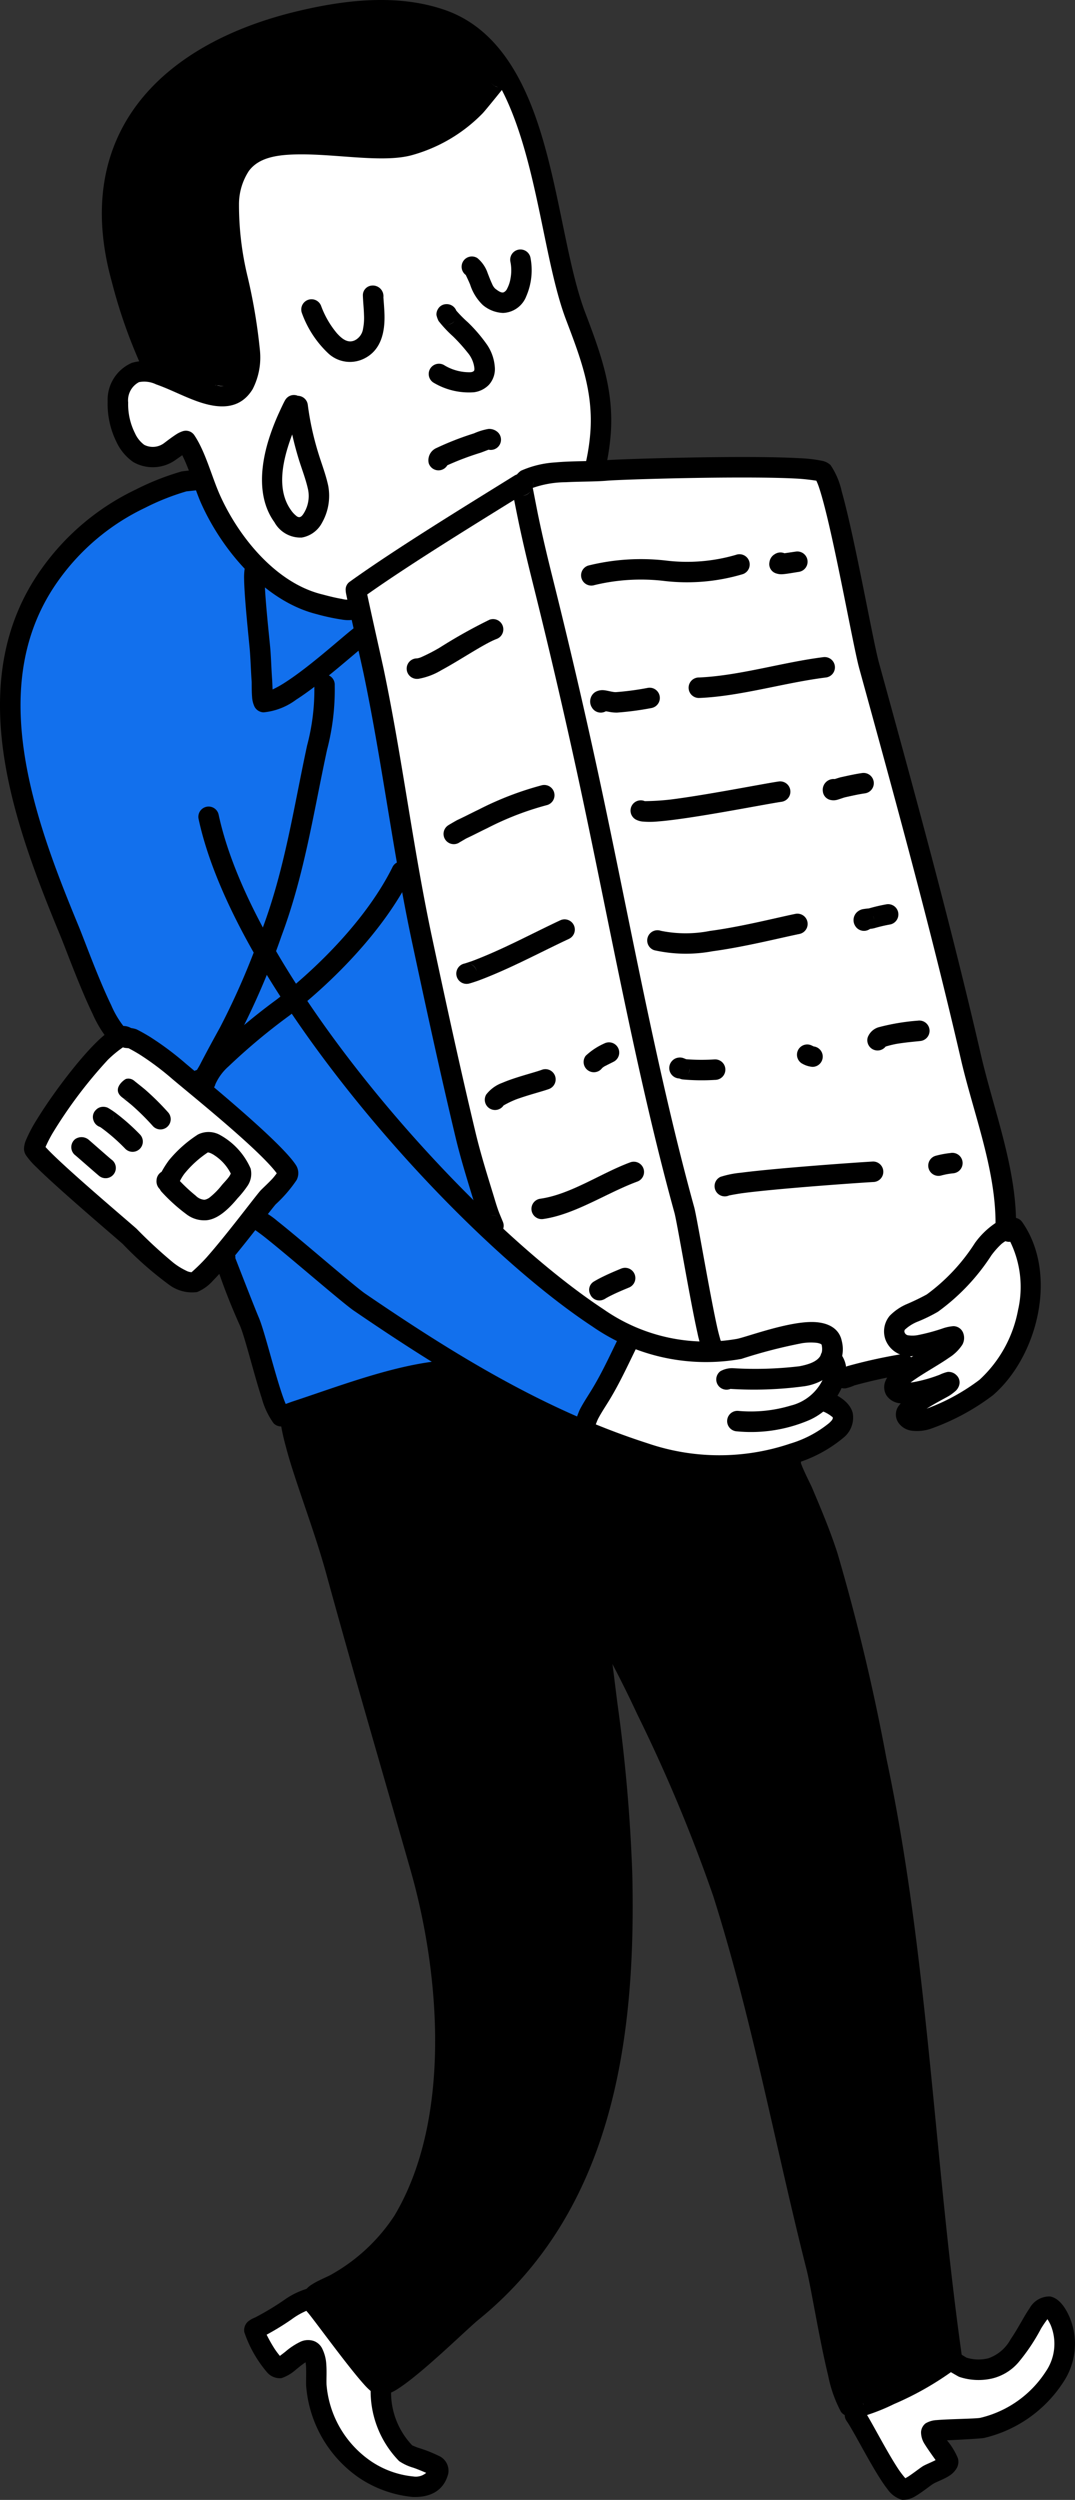 <?xml version="1.0" encoding="UTF-8"?>
<svg xmlns="http://www.w3.org/2000/svg" xmlns:xlink="http://www.w3.org/1999/xlink" width="99.96" height="232.378" viewBox="0 0 99.96 232.378">
  <rect x="0" y="0" width="99.96" height="232.378" fill="#333333" stroke="none"/>
  <defs>
    <clipPath id="clip-path">
      <rect id="Rectangle_1208" data-name="Rectangle 1208" width="99.96" height="232.378" fill="none"></rect>
    </clipPath>
  </defs>
  <g id="Group_2888" data-name="Group 2888" transform="translate(-215.395 -1312.111)">
    <g id="Group_2761" data-name="Group 2761" transform="translate(215.395 1312.111)">
      <g id="Group_2760" data-name="Group 2760" clip-path="url(#clip-path)">
        <path id="Path_6522" data-name="Path 6522" d="M20.4,162.115s-9.777,2.641-13.333,8.284-5.621,8.453-4.523,15.357,7.367,25.365,9.935,28.581l8.136,4.765,7.675,7.328-5.355,8.677,3.379,9.588s.184,5.4,2.383,4.985c0,0,12.418-5.419,15.928-4.617,0,0,7.982,5.137,11.341,5.679l4.334-8.536L46.789,230.935s-7.149-32.62-7.693-35.989-3.788-20.169-3.788-20.169-8.2-1.583-10.05-4.36-4.857-8.3-4.857-8.3" transform="translate(-1.637 -117.973)" fill="#1270ed" fill-rule="evenodd"></path>
        <path id="Path_6523" data-name="Path 6523" d="M42.877,37.727s5.943,3.716,7.569,1.412,1.651-3.764.933-6.69-3.468-11.687-1.42-14.04,5.014-2.473,7.475-2.188,8.345,1.543,11.591-.689a22.1,22.1,0,0,0,5.563-6.255s-3.7-4.323-5.895-4.928S54.038,2.974,47.539,7.72s-8.575,8.485-8.883,12.195,1.439,13.318,4.22,17.813" transform="translate(-28.105 -2.836)" fill-rule="evenodd"></path>
        <path id="Path_6524" data-name="Path 6524" d="M98.605,471.95s10.128-4.828,15.712-4.516L126,473.041s11.479,5.709,19.149,2.684c0,0,4.77,12.222,6.538,19.379s5.758,30.271,5.944,35.525,2.74,28.42,2.74,28.42-5.4,4.75-9.368,4.59c0,0-3.111-11.922-4.651-19.046s-5.643-23.886-6.962-27.677-11.322-24.579-11.322-24.579.042,8.809.463,12.3,1.4,23.6-.714,30.358-4.983,12.668-9.021,17.2a100.864,100.864,0,0,1-11.265,10.081l-6.681-8.567s4.482-1.76,6.816-4.84,6.368-12.442,5.62-20.488-4.749-24.426-6.238-29.36-7.776-25.033-8.438-27.076" transform="translate(-71.756 -340.146)" fill-rule="evenodd"></path>
        <path id="Path_6525" data-name="Path 6525" d="M93.064,783.356l-5.108,3.728,1.865,2.819,2.842-1.227s.966,3.787,1.182,4.767a11.848,11.848,0,0,0,4.237,5.749c2.3,1.392,5.669,2.8,6.853.478,0,0-3.325-.578-3.811-2.286s-1.887-5.86-1.887-5.86Z" transform="translate(-64.006 -570.056)" fill="#fff" fill-rule="evenodd"></path>
        <path id="Path_6526" data-name="Path 6526" d="M291.859,797.637s3.672,7.638,4.836,7.409a14.6,14.6,0,0,0,3.537-1.928L299.3,800s4.8.153,6.7-.988,5.153-3.295,5.424-5.514-.173-5.3-1.574-4.91-2.094,3.855-3.9,4.671-5.29-.006-5.29-.006Z" transform="translate(-212.389 -573.84)" fill="#fff" fill-rule="evenodd"></path>
        <path id="Path_6527" data-name="Path 6527" d="M52.5,33.527s-2.289,3.377-1.015,9.1,2.08,10.808,1.3,11.658-7.922-.693-8.725-1.143-3.666.784-3.116,3.187.349,6.659,5.741,3.852a60.027,60.027,0,0,0,3.781,6.689c1.543,2.105,5.123,9.216,12.831,8.1,0,0,10.478,53.815,12.35,57.3,0,0,4.392,7.829,13.021,10.459l-4.257,8s8.211,7.006,20.865,2.623c0,0,4.346-2.041,3.651-3.307l-2.27-1.664,1.084-2.04,6.2-1.255s-2.121,1.979-.475,2.553a5.3,5.3,0,0,0,3.076.117s-3.914,2.258-2.036,2.629a8.916,8.916,0,0,0,6.579-2.035c1.772-1.521,4.627-5.559,4.527-8.353a33.714,33.714,0,0,0-1.686-7.371s-4.739-19.848-5.449-23.262-4.684-17.413-5.546-20.619-6.455-26.56-6.455-26.56l-21.12-.163s.368-7.5-.784-10.313-3.231-8.987-3.436-11.21-2.986-13.148-4.617-14.96a12.882,12.882,0,0,1-5.69,5.14c-3.688,1.51-4.559,1.147-7.31,1.048s-9.6-.344-11.017,1.792" transform="translate(-29.747 -18.59)" fill="#fff" fill-rule="evenodd"></path>
        <path id="Path_6528" data-name="Path 6528" d="M19.017,353.442s-7.706,9.393-7.358,10.626,12.582,12.7,14.435,12.421,9.429-10.382,9.429-10.382-14.116-13.577-16.506-12.664" transform="translate(-8.476 -257.171)" fill="#fff" fill-rule="evenodd"></path>
        <path id="Path_6529" data-name="Path 6529" d="M81.561,43.679a21.625,21.625,0,0,0,.521-3.312c.315-4.136-.938-7.527-2.38-11.328-1.826-4.815-2.5-12.575-4.812-18.729C73.239,5.924,70.755,2.344,66.653.924c-4.417-1.529-9.362-.931-13.8.141-7.629,1.841-13.617,5.6-16.392,11.22-1.866,3.779-2.3,8.414-.768,13.923a47.955,47.955,0,0,0,3.13,8.659.953.953,0,0,0,1.669-.921,45.6,45.6,0,0,1-2.963-8.25c-1.386-4.971-1.043-9.157.641-12.567C40.716,7.965,46.286,4.61,53.3,2.918c4.1-.989,8.659-1.6,12.733-.193,3.572,1.236,5.639,4.437,7.077,8.257,2.317,6.156,2.987,13.918,4.814,18.734,1.339,3.529,2.554,6.667,2.261,10.507a19.7,19.7,0,0,1-.476,3.022.953.953,0,0,0,1.856.434" transform="translate(-25.293 0)" fill-rule="evenodd"></path>
        <path id="Path_6530" data-name="Path 6530" d="M43.688,58.9c.709,1.4,1.168,3.168,1.781,4.527,1.953,4.329,5.894,9.019,10.682,10.231a19.922,19.922,0,0,0,2.491.531,3.227,3.227,0,0,0,1.283-.069.953.953,0,0,0-.6-1.808,2.119,2.119,0,0,1-.793-.061c-.729-.119-1.54-.346-1.911-.44-4.253-1.076-7.677-5.321-9.412-9.167-.774-1.715-1.345-4.027-2.383-5.583a.944.944,0,0,0-1.089-.4,2.579,2.579,0,0,0-.661.326c-.391.254-.91.653-1.071.775a1.751,1.751,0,0,1-1.852.169,2.736,2.736,0,0,1-.868-1.091,5.965,5.965,0,0,1-.629-2.841A1.909,1.909,0,0,1,39.664,52.1a2.533,2.533,0,0,1,1.6.213c1.294.445,2.774,1.243,4.141,1.683,1.978.637,3.739.542,4.831-1.252a6.465,6.465,0,0,0,.664-3.67,51.784,51.784,0,0,0-1.146-6.807,28.3,28.3,0,0,1-.794-6.694,5.671,5.671,0,0,1,.908-3.086c.943-1.3,2.716-1.541,4.7-1.559,3.562-.032,7.785.8,10.451.079a14.624,14.624,0,0,0,6.585-3.88c.25-.252,1.833-2.222,2.108-2.566a.953.953,0,0,0,.333-1.3.9.9,0,0,0-.889-.477,1.04,1.04,0,0,0-.618.255c-.382.316-2,2.452-2.288,2.743a12.728,12.728,0,0,1-5.728,3.382c-2.544.686-6.573-.176-9.972-.145-2.661.024-4.954.6-6.221,2.344a7.545,7.545,0,0,0-1.27,4.107,30.239,30.239,0,0,0,.829,7.173A49.854,49.854,0,0,1,49,49.173a4.6,4.6,0,0,1-.389,2.578,1.5,1.5,0,0,1-1.672.66,8.826,8.826,0,0,1-2.027-.637,36.373,36.373,0,0,0-3.5-1.415,3.9,3.9,0,0,0-2.422-.046A3.738,3.738,0,0,0,36.749,53.9a7.948,7.948,0,0,0,.834,3.791,4.65,4.65,0,0,0,1.55,1.839,3.654,3.654,0,0,0,3.9-.177c.018-.011.341-.24.653-.461m28.736-34.63a.854.854,0,0,0,.636.416.949.949,0,0,1-.636-.416" transform="translate(-26.738 -16.579)" fill-rule="evenodd"></path>
        <path id="Path_6531" data-name="Path 6531" d="M158.027,87.5c.032.066.277.569.409.9a4.542,4.542,0,0,0,1.17,1.883,3.1,3.1,0,0,0,1.885.74,2.418,2.418,0,0,0,2.161-1.552,6.1,6.1,0,0,0,.38-3.631.953.953,0,0,0-1.854.441,3.987,3.987,0,0,1,.013,1.5,3.085,3.085,0,0,1-.313.972.7.7,0,0,1-.314.347c-.218.083-.457-.072-.8-.333a1.241,1.241,0,0,1-.294-.452c-.15-.309-.275-.655-.4-.968a3.118,3.118,0,0,0-.964-1.423.953.953,0,0,0-1.079,1.57" transform="translate(-114.715 -61.933)" fill-rule="evenodd"></path>
        <path id="Path_6532" data-name="Path 6532" d="M110.519,98.558a.989.989,0,0,0-1.107-1.088.9.9,0,0,0-.8.831c-.01.075.023.6.038.809.028.37.056.742.066,1.113a5.226,5.226,0,0,1-.09,1.263,1.427,1.427,0,0,1-.754,1.065c-.656.315-1.208-.129-1.681-.656a8.524,8.524,0,0,1-1.464-2.537.953.953,0,0,0-1.785.669,9.611,9.611,0,0,0,2.415,3.709,2.955,2.955,0,0,0,3.339.534c1.619-.777,1.968-2.487,1.924-4.1-.011-.4-.041-.8-.071-1.2Zm-1.8.316a.945.945,0,0,1-.077-.215.89.89,0,0,0,.077.215" transform="translate(-74.868 -70.922)" fill-rule="evenodd"></path>
        <path id="Path_6533" data-name="Path 6533" d="M92.8,134.928l-.04-.015a.935.935,0,0,0-1.112.367c-.118.164-.523,1.053-.551,1.114a21.385,21.385,0,0,0-.877,2.195c-.856,2.534-1.293,5.749.4,8.09a2.759,2.759,0,0,0,2.548,1.425,2.633,2.633,0,0,0,1.876-1.373,5.073,5.073,0,0,0,.584-3.408c-.222-1.07-.637-2.107-.952-3.153a26.712,26.712,0,0,1-.954-4.408.953.953,0,0,0-.918-.834m-.532,3.594q-.128.336-.243.677c-.673,1.992-1.192,4.525.136,6.364a2.384,2.384,0,0,0,.488.526.43.43,0,0,0,.285.122c.205-.025.336-.235.467-.455a3.047,3.047,0,0,0,.356-2.045c-.211-1.016-.612-2-.911-2.992-.22-.731-.414-1.462-.578-2.2" transform="translate(-65.102 -98.136)" fill-rule="evenodd"></path>
        <path id="Path_6534" data-name="Path 6534" d="M148.961,104.408a.954.954,0,0,0-.94-.581.9.9,0,0,0-.754.453.945.945,0,0,0-.142.556,2.312,2.312,0,0,0,.2.56,11.545,11.545,0,0,0,1.348,1.435,16.034,16.034,0,0,1,1.351,1.5,2.7,2.7,0,0,1,.625,1.416c.007.123.015.221-.042.283-.143.153-.4.129-.661.12a4.485,4.485,0,0,1-2.052-.621.953.953,0,0,0-1.072,1.576,6.415,6.415,0,0,0,3.775.913,2.353,2.353,0,0,0,1.4-.688,2.183,2.183,0,0,0,.552-1.683,4.227,4.227,0,0,0-.71-2.034,14.215,14.215,0,0,0-1.794-2.1,11.494,11.494,0,0,1-1.088-1.1m-.158.993a.949.949,0,0,1-.606.323.868.868,0,0,0,.606-.323" transform="translate(-106.541 -75.554)" fill-rule="evenodd"></path>
        <path id="Path_6535" data-name="Path 6535" d="M148.017,149.8a26.576,26.576,0,0,1,3.124-1.178c.083-.03.539-.206.715-.274a.953.953,0,0,0,.883-1.6,1.174,1.174,0,0,0-.9-.328,5.7,5.7,0,0,0-1.345.414,27.325,27.325,0,0,0-3.532,1.381,1.242,1.242,0,0,0-.672,1.384.953.953,0,0,0,1.731.2m.1-.71,0,.01v-.01Z" transform="translate(-106.427 -106.547)" fill-rule="evenodd"></path>
        <path id="Path_6536" data-name="Path 6536" d="M18.137,160.348c-.143.016-1.185.129-1.253.148a24.071,24.071,0,0,0-4.256,1.68,22.735,22.735,0,0,0-8.714,7.3C.139,174.717-.523,180.7.332,186.705c.832,5.84,3.107,11.7,5.238,16.845.56,1.354,1.842,4.891,3.05,7.382a10.677,10.677,0,0,0,1.624,2.613.953.953,0,1,0,1.348-1.348,8.8,8.8,0,0,1-1.257-2.1c-1.191-2.456-2.451-5.943-3-7.279-2.073-5.01-4.3-10.7-5.112-16.385-.786-5.518-.228-11.029,3.241-15.845a20.9,20.9,0,0,1,8.012-6.707,22.231,22.231,0,0,1,3.857-1.534c.155-.016.957-.1,1.113-.12a.933.933,0,0,0,.709-.463.953.953,0,0,0-1.014-1.419" transform="translate(0 -116.672)" fill-rule="evenodd"></path>
        <path id="Path_6537" data-name="Path 6537" d="M85.563,415.01c.054.038.493.348.872.647,2.283,1.805,7.251,6.131,8.3,6.846,8.4,5.74,17.014,11.022,26.742,14.145a22.41,22.41,0,0,0,14.439.022,12.586,12.586,0,0,0,4.361-2.366,2.4,2.4,0,0,0,.849-2.288c-.163-.649-.747-1.391-2.161-1.956a.953.953,0,1,0-.708,1.77,3.28,3.28,0,0,1,.847.457c.088.072.177.11.173.187-.009.169-.166.307-.333.47a10.43,10.43,0,0,1-3.624,1.917,20.579,20.579,0,0,1-13.259-.026c-9.551-3.067-18-8.269-26.249-13.9-1.034-.707-5.936-4.985-8.191-6.768a7,7,0,0,0-1.414-.945.953.953,0,0,0-.64,1.793" transform="translate(-61.836 -300.672)" fill-rule="evenodd"></path>
        <path id="Path_6538" data-name="Path 6538" d="M249.176,467.822a13.76,13.76,0,0,0,6.774-1.046,5.954,5.954,0,0,0,3.3-3.8,2.525,2.525,0,0,0-.773-2.758.953.953,0,1,0-1.108,1.551.322.322,0,0,1,.1.264,1.319,1.319,0,0,1-.051.433,4.491,4.491,0,0,1-3.207,2.967,12.86,12.86,0,0,1-4.876.491.953.953,0,1,0-.154,1.9" transform="translate(-180.691 -334.775)" fill-rule="evenodd"></path>
        <path id="Path_6539" data-name="Path 6539" d="M117.216,329.477a35.015,35.015,0,0,0,6.778-.234,4.875,4.875,0,0,0,3.122-1.679,3.124,3.124,0,0,0,.447-2.556c-.235-1.13-1.242-1.738-2.752-1.75-2.312-.02-6.02,1.365-6.972,1.565a16.619,16.619,0,0,1-12.416-2.741c-12.539-8.253-32.532-30.728-35.8-45.983a.953.953,0,1,0-1.864.4c3.35,15.633,23.767,38.718,36.617,47.176a18.532,18.532,0,0,0,13.855,3.014,46.733,46.733,0,0,1,5.659-1.463,5.219,5.219,0,0,1,1.327-.034,1.472,1.472,0,0,1,.334.081c.067.027.132.053.147.124.27,1.3-.814,1.73-2.068,1.975a34.692,34.692,0,0,1-6.188.18,2.234,2.234,0,0,0-1.156.276.953.953,0,0,0,.932,1.648" transform="translate(-49.293 -200.372)" fill-rule="evenodd"></path>
        <path id="Path_6540" data-name="Path 6540" d="M196.385,461.46a1.012,1.012,0,0,0,.567,1.557.9.9,0,0,0,1.014-.42c.06-.092.293-.8.427-1.058.311-.594.683-1.141,1.031-1.712,1.076-1.764,1.889-3.606,2.808-5.444a.953.953,0,1,0-1.7-.853c-.895,1.79-1.683,3.586-2.73,5.3-.37.606-.762,1.189-1.092,1.819-.08.153-.232.56-.32.806m1.724.6v0Zm0-.048v0Z" transform="translate(-142.777 -329.656)" fill-rule="evenodd"></path>
        <path id="Path_6541" data-name="Path 6541" d="M86.019,203.033c-.015-.383-.032-.783-.037-.858-.068-.923-.094-1.848-.16-2.771-.057-.8-.635-5.823-.53-7.144l0-.036a.953.953,0,0,0-1.681-.871,1.306,1.306,0,0,0-.194.514,5.536,5.536,0,0,0-.044.909c.027,1.87.491,6.035.543,6.764.066.924.093,1.85.16,2.775.01.132-.008.879.039,1.417a2.432,2.432,0,0,0,.225.9.989.989,0,0,0,.843.529,6.033,6.033,0,0,0,3.026-1.176c2.346-1.5,5.313-4.2,6.534-5.151a.953.953,0,1,0-1.17-1.5c-1.2.93-4.095,3.58-6.392,5.05a9.455,9.455,0,0,1-1.168.654" transform="translate(-60.674 -138.944)" fill-rule="evenodd"></path>
        <path id="Path_6542" data-name="Path 6542" d="M65.43,267.027c-.062.019-.112.035-.116.038a.953.953,0,0,0,.244,1.753.805.805,0,0,0,.233.028.948.948,0,0,0,.345-.065.926.926,0,0,0,.146-.048,3.877,3.877,0,0,0,1.332-1.645c.544-1.04,1.1-2.071,1.673-3.1a70.354,70.354,0,0,0,4.074-9.468c2.118-5.676,2.956-11.389,4.222-17.263a22.062,22.062,0,0,0,.716-5.977l0-.038a.953.953,0,0,0-1.591-.754.97.97,0,0,0-.292.482,2.634,2.634,0,0,0,0,.521s-.01-.068-.011-.091a20.148,20.148,0,0,1-.677,5.455c-1.247,5.783-2.059,11.41-4.145,17a68.46,68.46,0,0,1-3.957,9.213c-.575,1.04-1.143,2.084-1.693,3.137-.092.176-.2.4-.332.612-.051.08-.089.173-.161.211m1.19,1.333a.951.951,0,0,1-.253.29.854.854,0,0,0,.253-.29m-.02-.968a.831.831,0,0,0-.81-.452.952.952,0,0,1,.81.452m-1.168-.365.272-.083a2.674,2.674,0,0,0-.272.083" transform="translate(-47.174 -167.55)" fill-rule="evenodd"></path>
        <path id="Path_6543" data-name="Path 6543" d="M68.491,314.945a4.811,4.811,0,0,1,1.242-1.69,56.405,56.405,0,0,1,5.649-4.718c4.252-3.307,8.833-8.033,11.267-12.9a.953.953,0,1,0-1.7-.852c-2.314,4.628-6.69,9.1-10.733,12.248a58.687,58.687,0,0,0-5.85,4.9,6.676,6.676,0,0,0-1.718,2.54.953.953,0,0,0,1.846.474" transform="translate(-48.476 -214.133)" fill-rule="evenodd"></path>
        <path id="Path_6544" data-name="Path 6544" d="M18.158,350.456l-.062-.03a1.382,1.382,0,0,0-.969-.124,3.506,3.506,0,0,0-1.373.735c-1.827,1.452-4.756,5.3-6.341,7.886A13.51,13.51,0,0,0,8.366,360.9a2.261,2.261,0,0,0-.172.773,1.147,1.147,0,0,0,.163.574,6.778,6.778,0,0,0,.958,1.109c2.088,2.078,7.376,6.555,8.067,7.176a32.8,32.8,0,0,0,4.311,3.791,3.573,3.573,0,0,0,2.6.673,4.031,4.031,0,0,0,1.477-1.066c1.819-1.84,5.054-6.179,5.822-7.084a12.6,12.6,0,0,0,1.951-2.263,1.381,1.381,0,0,0-.027-1.33c-1.294-2.1-8.205-7.739-10.294-9.505a28.064,28.064,0,0,0-3.284-2.455c-.416-.257-.844-.5-1.281-.719a2.256,2.256,0,0,0-.5-.116m-.769,1.794A10.733,10.733,0,0,0,16,353.4a42.682,42.682,0,0,0-5.185,6.893,13.226,13.226,0,0,0-.62,1.219c1.477,1.66,7.716,6.924,8.466,7.6a44.038,44.038,0,0,0,3.411,3.149,6.247,6.247,0,0,0,1.194.744,1.162,1.162,0,0,0,.51.147,17.447,17.447,0,0,0,1.345-1.319c1.828-2.054,4.358-5.441,5.023-6.225.149-.175.671-.639,1.137-1.135a6.137,6.137,0,0,0,.416-.519c-1.634-2.2-7.79-7.14-9.7-8.754a26.1,26.1,0,0,0-3.055-2.289c-.334-.206-.677-.4-1.027-.582-.093-.007-.272-.02-.339-.032a1.129,1.129,0,0,1-.181-.048" transform="translate(-5.963 -254.893)" fill-rule="evenodd"></path>
        <path id="Path_6545" data-name="Path 6545" d="M53.927,390.139a.951.951,0,0,0-.471.786,1.007,1.007,0,0,0,.308.831.95.95,0,0,0,.193.277,16.2,16.2,0,0,0,2.379,2.126,2.723,2.723,0,0,0,1.786.481c.811-.087,1.727-.655,2.871-2.042a9.31,9.31,0,0,0,.949-1.19,2.011,2.011,0,0,0,.261-1.577,6.553,6.553,0,0,0-2.808-3.094,2.2,2.2,0,0,0-2.091-.064,11.623,11.623,0,0,0-2.7,2.4,9.234,9.234,0,0,0-.676,1.063m4.3-1.8a9.7,9.7,0,0,0-2.187,1.989,4.4,4.4,0,0,0-.411.675,15.928,15.928,0,0,0,1.48,1.368,1.222,1.222,0,0,0,.812.37,1.143,1.143,0,0,0,.543-.271,6.913,6.913,0,0,0,1.061-1.088c.177-.214.468-.5.688-.807a2.158,2.158,0,0,0,.146-.268,4.375,4.375,0,0,0-1.483-1.673,2.118,2.118,0,0,0-.478-.258,1.1,1.1,0,0,0-.172-.037" transform="translate(-38.9 -281.214)" fill-rule="evenodd"></path>
        <path id="Path_6546" data-name="Path 6546" d="M79.908,440.277c-.131-.307-.268-.692-.411-1.124-.747-2.267-1.591-5.74-2.086-6.9-.4-.935-1.984-5.014-2.185-5.531a.953.953,0,0,0-1.5-.864,1.088,1.088,0,0,0-.4,1.106A58.225,58.225,0,0,0,75.658,433c.484,1.136,1.3,4.534,2.029,6.75a7.2,7.2,0,0,0,1.1,2.327.98.98,0,0,0,.823.282,13.8,13.8,0,0,0,1.553-.506c4.35-1.425,10.142-3.765,14.781-3.765a.953.953,0,0,0,0-1.906c-4.821,0-10.853,2.378-15.374,3.859-.036.012-.359.128-.657.236m-5.022-12.91-.014.012h0Zm.038-.033-.013.012,0,0Zm.034-.033-.007.007,0,0Z" transform="translate(-53.343 -309.772)" fill-rule="evenodd"></path>
        <path id="Path_6547" data-name="Path 6547" d="M130.869,232.019a.949.949,0,0,0,.5.563.915.915,0,0,0,.7.043.93.93,0,0,0,.48-.35.9.9,0,0,0,.116-.9c-.039-.106-.28-.67-.356-.868-.215-.559-.377-1.136-.552-1.708-.584-1.9-1.173-3.791-1.636-5.727-1.434-6-2.738-12.017-4.027-18.052-1.77-8.283-2.782-16.737-4.519-25.036-.111-.53-1.173-5.242-1.528-6.937,4.3-3.038,10.651-6.915,14.68-9.421a.953.953,0,1,0-1.007-1.618c-4.216,2.622-10.955,6.736-15.28,9.843a.887.887,0,0,0-.4.722,2.132,2.132,0,0,0,.049.436c.223,1.143,1.494,6.782,1.616,7.366,1.737,8.3,2.75,16.758,4.521,25.043,1.293,6.05,2.6,12.079,4.037,18.1.472,1.975,1.072,3.9,1.668,5.844.188.613.365,1.231.595,1.831.069.179.308.751.341.831m.156-.891v0Zm.025-.031,0,.005.016-.019Zm.378-.267a.914.914,0,0,0-.359.245.952.952,0,0,1,.359-.245m.109-.035a.949.949,0,0,1,.639.059.907.907,0,0,0-.639-.059m-.058.017-.013,0,.019-.007Z" transform="translate(-85.9 -117.789)" fill-rule="evenodd"></path>
        <path id="Path_6548" data-name="Path 6548" d="M175.4,157.7a.946.946,0,0,0-.3.435.858.858,0,0,0,.115.864.917.917,0,0,0,.639.4.9.9,0,0,0,.868-.319c.011-.013.061-.085.105-.149a9.411,9.411,0,0,1,3.15-.561c1.374-.073,2.769-.047,3.849-.143,1.25-.112,12.78-.474,17.771-.186.673.039,1.387.14,1.689.187.057.122.136.3.193.462.242.682.512,1.684.8,2.864,1.147,4.751,2.5,12.3,2.986,14.084,3.324,12.089,6.647,24.167,9.465,36.379,1.135,4.919,3.22,10.129,3.22,15.244a.953.953,0,1,0,1.906,0c0-5.256-2.1-10.617-3.268-15.672-2.824-12.237-6.153-24.342-9.484-36.456-.56-2.036-2.237-11.588-3.456-15.9a7.068,7.068,0,0,0-1.046-2.464,1.659,1.659,0,0,0-.772-.388,13.292,13.292,0,0,0-2.119-.244c-5.069-.292-16.781.077-18.05.19-1.285.115-3.019.053-4.628.2a9.221,9.221,0,0,0-3.22.778,2.011,2.011,0,0,0-.412.4m1.546.569a.948.948,0,0,1-.019.414.819.819,0,0,0,.019-.414" transform="translate(-127.378 -113.545)" fill-rule="evenodd"></path>
        <path id="Path_6549" data-name="Path 6549" d="M194.173,242.625c-.033-.111-.176-.605-.283-1.075-.7-3.095-1.913-10.364-2.166-11.281-3.538-12.814-6.1-27.252-8.931-40.349-1.314-6.078-2.719-12.1-4.227-18.131-.489-1.956-.957-3.916-1.364-5.891-.107-.519-.495-2.53-.543-2.78a.947.947,0,0,0-.239-.584.9.9,0,0,0-.711-.322,1.024,1.024,0,0,0-.945,1.134c.048.358.451,2.356.57,2.935.412,2,.886,3.987,1.382,5.969,1.5,6.013,2.9,12.013,4.213,18.072,2.837,13.131,5.409,27.606,8.956,40.453.251.91,1.451,8.123,2.144,11.193a10.106,10.106,0,0,0,.4,1.435,1.271,1.271,0,0,0,.259.4.953.953,0,0,0,1.483-1.177m-18.4-78.509h0Zm-.737-.279a.88.88,0,0,0,.608.279.948.948,0,0,1-.608-.279m1.437-.1a.861.861,0,0,1-.678.375.952.952,0,0,0,.678-.375" transform="translate(-127.171 -118.043)" fill-rule="evenodd"></path>
        <path id="Path_6550" data-name="Path 6550" d="M313.334,415.9a1.9,1.9,0,0,0-1.029.241,7.485,7.485,0,0,0-1.945,1.872,17.746,17.746,0,0,1-4.484,4.791,21.3,21.3,0,0,1-1.957.94,5,5,0,0,0-1.486,1.041,2.264,2.264,0,0,0-.387,2.245,2.4,2.4,0,0,0,2.54,1.5h.03a15.334,15.334,0,0,0-1.678,1.163,2.856,2.856,0,0,0-.936,1.238,1.489,1.489,0,0,0,.107,1.226,1.692,1.692,0,0,0,1.35.767c-.04.046-.076.091-.109.136a1.35,1.35,0,0,0-.086,1.7,1.791,1.791,0,0,0,1.143.7,4.012,4.012,0,0,0,1.78-.15,21.239,21.239,0,0,0,5.84-3.136c4.18-3.607,6.088-11.294,2.722-16.1a.954.954,0,0,0-1.327-.234.917.917,0,0,0-.089.07m-.143,1.941a3.058,3.058,0,0,0-.374.266,7.564,7.564,0,0,0-.931,1.051,19.557,19.557,0,0,1-4.975,5.248,14.83,14.83,0,0,1-1.82.893,3.821,3.821,0,0,0-1.252.774.289.289,0,0,0-.008.288.413.413,0,0,0,.366.237,2.7,2.7,0,0,0,.808-.017,17.611,17.611,0,0,0,2.427-.654,4.06,4.06,0,0,1,.919-.186.979.979,0,0,1,.933.691,1.287,1.287,0,0,1-.1,1.036,4.007,4.007,0,0,1-1.214,1.192c-.9.635-2.245,1.371-3.236,2.059-.128.089-.249.176-.361.262.09-.008.178-.019.257-.032a13.489,13.489,0,0,0,2.443-.69l-.026.013a3.536,3.536,0,0,1,.763-.275,1.018,1.018,0,0,1,.825.3.918.918,0,0,1,.235,1,1.178,1.178,0,0,1-.3.457,5.032,5.032,0,0,1-.548.421c-.241.163-1.278.671-2.158,1.238a19.033,19.033,0,0,0,4.919-2.688,11.715,11.715,0,0,0,3.579-6.467,9.589,9.589,0,0,0-.722-6.363.953.953,0,0,1-.449-.052" transform="translate(-219.7 -302.479)" fill-rule="evenodd"></path>
        <path id="Path_6551" data-name="Path 6551" d="M285.611,463.475a.953.953,0,0,0-.784,1.568l.011.013a1.028,1.028,0,0,0,.906.355,4.2,4.2,0,0,0,.819-.274,46.565,46.565,0,0,1,4.779-1.043.953.953,0,1,0-.462-1.849,47.777,47.777,0,0,0-4.983,1.105c-.03.011-.179.077-.286.124" transform="translate(-207.107 -336.36)" fill-rule="evenodd"></path>
        <path id="Path_6552" data-name="Path 6552" d="M199.684,192.072a18.387,18.387,0,0,1,6.537-.378,18.131,18.131,0,0,0,7.277-.646.953.953,0,0,0-.669-1.785,16.231,16.231,0,0,1-6.511.527,20.291,20.291,0,0,0-7.223.469.953.953,0,0,0,.59,1.813" transform="translate(-144.404 -137.685)" fill-rule="evenodd"></path>
        <path id="Path_6553" data-name="Path 6553" d="M264.132,188.431a.952.952,0,0,0-.89.079,1.007,1.007,0,0,0-.507.769.9.9,0,0,0,.629,1.027,1.485,1.485,0,0,0,.591.073c.388-.022,1.16-.167,1.51-.217a.953.953,0,1,0-.27-1.887l-1.064.156m.214,1.631-.012.01.006,0Z" transform="translate(-191.189 -137.003)" fill-rule="evenodd"></path>
        <path id="Path_6554" data-name="Path 6554" d="M236.385,228.113c3.8-.166,7.865-1.422,11.695-1.9a.953.953,0,1,0-.236-1.891c-3.78.473-7.787,1.724-11.542,1.888a.953.953,0,1,0,.083,1.9" transform="translate(-171.296 -163.235)" fill-rule="evenodd"></path>
        <path id="Path_6555" data-name="Path 6555" d="M202.989,236.953l.283.051a3.516,3.516,0,0,0,.761.074,27.738,27.738,0,0,0,3.2-.424.953.953,0,0,0-.324-1.878,25.917,25.917,0,0,1-2.981.4c-.286.016-.845-.163-1.153-.181a1.347,1.347,0,0,0-.675.12.993.993,0,0,0-.518.6,1.038,1.038,0,0,0,.108.889.953.953,0,0,0,1.3.35" transform="translate(-146.652 -170.839)" fill-rule="evenodd"></path>
        <path id="Path_6556" data-name="Path 6556" d="M216.655,268.6a.953.953,0,0,0-.836,1.71,1.734,1.734,0,0,0,.615.186,7.793,7.793,0,0,0,1.469-.01c3.154-.246,9.9-1.6,11.473-1.827a.953.953,0,1,0-.27-1.887c-1.364.195-6.666,1.253-10.069,1.679a23.2,23.2,0,0,1-2.384.149" transform="translate(-156.698 -194.129)" fill-rule="evenodd"></path>
        <path id="Path_6557" data-name="Path 6557" d="M282.07,264.439a1.007,1.007,0,0,0-1.109,1.154.906.906,0,0,0,.742.794,1.238,1.238,0,0,0,.548-.011c.212-.048.615-.208.809-.251.6-.132,1.208-.273,1.821-.36a.953.953,0,0,0-.27-1.887c-.659.094-1.309.243-1.959.385-.116.025-.386.111-.583.176m.635,1.506-.02.026.009-.011Zm.1-.161a.926.926,0,0,1-.088.151.83.83,0,0,0,.088-.151" transform="translate(-204.447 -192.02)" fill-rule="evenodd"></path>
        <path id="Path_6558" data-name="Path 6558" d="M221.74,315.3a13.507,13.507,0,0,0,5.4.09c2.97-.4,6.247-1.232,8.092-1.609a.953.953,0,0,0-.383-1.867c-1.815.372-5.039,1.2-7.962,1.588a11.579,11.579,0,0,1-4.557-.013.953.953,0,1,0-.59,1.812" transform="translate(-160.883 -226.967)" fill-rule="evenodd"></path>
        <path id="Path_6559" data-name="Path 6559" d="M292.887,309.061a5.494,5.494,0,0,0-.6.077,1.138,1.138,0,0,0-.519.287,1.016,1.016,0,0,0-.134,1.281.953.953,0,0,0,1.315.293c.018-.012.036-.024.053-.037a2.992,2.992,0,0,0,.381-.059,13.916,13.916,0,0,1,1.462-.346.953.953,0,0,0-.321-1.879,15.678,15.678,0,0,0-1.635.383m.382.673a.938.938,0,0,1,.114.366.815.815,0,0,0-.114-.366" transform="translate(-212.1 -224.618)" fill-rule="evenodd"></path>
        <path id="Path_6560" data-name="Path 6560" d="M229.488,362.957a1.612,1.612,0,0,0,.277.087,19.526,19.526,0,0,0,3.044.045.953.953,0,1,0-.037-1.905,18.723,18.723,0,0,1-2.654-.016,2.972,2.972,0,0,0-.337-.131,1.026,1.026,0,0,0-.444-.008.958.958,0,0,0-.54.313.97.97,0,0,0,.691,1.616m.97-.952a.948.948,0,0,1-.151.513.825.825,0,0,0,.151-.513" transform="translate(-166.319 -262.708)" fill-rule="evenodd"></path>
        <path id="Path_6561" data-name="Path 6561" d="M273.714,356.741l-.194-.092a.953.953,0,0,0-.807,1.727,2.244,2.244,0,0,0,.9.267.953.953,0,0,0,.1-1.9" transform="translate(-198.056 -259.472)" fill-rule="evenodd"></path>
        <path id="Path_6562" data-name="Path 6562" d="M297.885,350.812a9.607,9.607,0,0,1,1.012-.249c.934-.157,1.983-.234,2.255-.272a.953.953,0,0,0-.264-1.888,20.207,20.207,0,0,0-3.677.62,1.558,1.558,0,0,0-.99.937.953.953,0,0,0,1.665.853" transform="translate(-215.536 -253.529)" fill-rule="evenodd"></path>
        <path id="Path_6563" data-name="Path 6563" d="M245.351,399.668c.029-.006.713-.146,1.359-.23,3.322-.43,10.566-.941,12.154-1.029a.953.953,0,0,0-.106-1.9c-1.606.089-8.933.607-12.293,1.042a8.876,8.876,0,0,0-1.9.384.953.953,0,0,0,.784,1.737" transform="translate(-177.574 -288.54)" fill-rule="evenodd"></path>
        <path id="Path_6564" data-name="Path 6564" d="M318.175,395.683a6.78,6.78,0,0,1,1.1-.2A.953.953,0,1,0,319,393.6a8.684,8.684,0,0,0-1.406.268.953.953,0,0,0,.581,1.815" transform="translate(-230.634 -286.419)" fill-rule="evenodd"></path>
        <path id="Path_6565" data-name="Path 6565" d="M140.087,216.906a6.22,6.22,0,0,0,2.174-.812c1.709-.915,4.007-2.48,5.136-2.9a.953.953,0,0,0-.664-1.787,48.165,48.165,0,0,0-4.617,2.584,15.946,15.946,0,0,1-1.635.851A1.7,1.7,0,0,1,140,215a.953.953,0,1,0,.09,1.9" transform="translate(-101.216 -153.8)" fill-rule="evenodd"></path>
        <path id="Path_6566" data-name="Path 6566" d="M152.882,273.335h0l.65-.379c.667-.31,1.318-.653,1.981-.97A27.468,27.468,0,0,1,161,269.863a.953.953,0,1,0-.429-1.857,29.407,29.407,0,0,0-5.877,2.262c-.664.317-1.315.661-1.983.97-.069.032-.684.389-.8.462-.043.026-.068.043-.072.046a.953.953,0,0,0,.356,1.718.949.949,0,0,0,.694-.128" transform="translate(-110.186 -195.013)" fill-rule="evenodd"></path>
        <path id="Path_6567" data-name="Path 6567" d="M156.652,317.94c-.024,0-.048.009-.072.015a.955.955,0,0,0,.444,1.858c.153-.031.9-.283.932-.3,2.881-1.08,5.6-2.562,8.378-3.864a.953.953,0,0,0-.808-1.726c-2.736,1.281-5.406,2.743-8.239,3.805l-.634.208m.514.057a.951.951,0,0,1,.568.654.887.887,0,0,0-.568-.654" transform="translate(-113.418 -228.382)" fill-rule="evenodd"></path>
        <path id="Path_6568" data-name="Path 6568" d="M167.319,368.343a9.221,9.221,0,0,1,1.136-.55c1.149-.424,2.563-.776,3.1-.982a.953.953,0,0,0-.681-1.78c-.634.243-2.467.687-3.676,1.211a3.318,3.318,0,0,0-1.5,1.091.953.953,0,0,0,1.615,1.011" transform="translate(-120.487 -265.59)" fill-rule="evenodd"></path>
        <path id="Path_6569" data-name="Path 6569" d="M201.014,358.218a1.2,1.2,0,0,1,.366-.239c.271-.148.558-.277.757-.387a.953.953,0,0,0-.918-1.67,6.142,6.142,0,0,0-1.718,1.137.953.953,0,1,0,1.513,1.16" transform="translate(-145.036 -258.922)" fill-rule="evenodd"></path>
        <path id="Path_6570" data-name="Path 6570" d="M182.573,401.929c2.949-.414,5.949-2.445,8.742-3.474a.953.953,0,1,0-.659-1.788c-2.673.985-5.525,2.978-8.348,3.375a.953.953,0,0,0,.265,1.888" transform="translate(-132.07 -288.615)" fill-rule="evenodd"></path>
        <path id="Path_6571" data-name="Path 6571" d="M202.738,435.644l.182-.1c.641-.342,1.31-.622,1.98-.9a.953.953,0,0,0-.733-1.76c-.726.3-1.45.609-2.144.979-.118.063-.421.236-.459.267a.9.9,0,0,0-.281,1.136.925.925,0,0,0,1.235.5.951.951,0,0,0,.221-.12m-.864-1.673-.04.014Zm.026-.008-.006,0,.008,0Z" transform="translate(-146.407 -314.962)" fill-rule="evenodd"></path>
        <path id="Path_6572" data-name="Path 6572" d="M41.84,368.49a.922.922,0,0,0-.12-.1A.833.833,0,0,0,41,368.24c-.112.021-1.337.861-.451,1.652.069.062.807.64.988.8a22.546,22.546,0,0,1,1.948,1.931.953.953,0,0,0,1.417-1.275,24.423,24.423,0,0,0-2.119-2.1c-.158-.137-.8-.648-.939-.756m-.554,1.638a.949.949,0,0,1-.639-.159.833.833,0,0,0,.639.159" transform="translate(-29.273 -267.952)" fill-rule="evenodd"></path>
        <path id="Path_6573" data-name="Path 6573" d="M32.407,379.709c.126.09.363.26.4.293a17.258,17.258,0,0,1,1.936,1.729.953.953,0,0,0,1.388-1.306,19.206,19.206,0,0,0-2.149-1.923,7.968,7.968,0,0,0-.851-.574,1.023,1.023,0,0,0-.457-.092.927.927,0,0,0-.675.31.9.9,0,0,0-.209.943.951.951,0,0,0,.612.621m1.222-1.136a.949.949,0,0,1-.024.544.857.857,0,0,0,.024-.544" transform="translate(-23.1 -274.953)" fill-rule="evenodd"></path>
        <path id="Path_6574" data-name="Path 6574" d="M24.716,389.867l.016.013c.337.286,2,1.747,2.165,1.876a.953.953,0,1,0,1.17-1.5c-.162-.126-1.776-1.549-2.1-1.826a1.035,1.035,0,0,0-1.261-.072.954.954,0,0,0-.165,1.338.94.94,0,0,0,.178.175" transform="translate(-17.71 -282.475)" fill-rule="evenodd"></path>
        <path id="Path_6575" data-name="Path 6575" d="M126.115,502.088a.953.953,0,0,0-.911-.675.954.954,0,0,0-.929,1.168c.005.023.053.16.073.215a14.112,14.112,0,0,1,.341,2.114c.246,1.722.445,3.448.667,5.173a151.3,151.3,0,0,1,1.367,15.64c.343,14.684-1.522,30.115-13.6,39.928-.886.72-4.086,3.863-6.36,5.612a13.064,13.064,0,0,1-1.374.89c-.225-.233-.611-.642-.932-1.031-1.53-1.85-3.74-4.884-4.443-5.758.035-.022.069-.043.1-.06.6-.334,1.356-.635,1.669-.838a18.715,18.715,0,0,0,6.358-6.04c5.564-9.337,4.591-23.459,1.688-33.617-2.62-9.169-5.311-18.324-7.829-27.52-.838-3.061-1.934-6.039-2.922-9.054-.306-.933-.6-1.864-.844-2.816l-.312-1.224a.945.945,0,0,0-.093-.555.971.971,0,0,0-1.239-.561.911.911,0,0,0-.636.877,19.707,19.707,0,0,0,.433,1.937c.255.992.56,1.963.879,2.936.979,2.985,2.065,5.932,2.9,8.964,2.52,9.2,5.213,18.364,7.835,27.54,2.772,9.7,3.822,23.2-1.493,32.117a16.87,16.87,0,0,1-5.757,5.416c-.353.228-1.288.58-1.888.969a2.183,2.183,0,0,0-.9.991,1.289,1.289,0,0,0-.011.833,2.555,2.555,0,0,0,.5.807c.611.713,3.655,4.931,5.2,6.65a5.968,5.968,0,0,0,.8.771,1.36,1.36,0,0,0,.569.255,1.6,1.6,0,0,0,.685-.048,4.792,4.792,0,0,0,1.246-.624c2.249-1.473,6.343-5.506,7.369-6.34,12.556-10.2,14.66-26.187,14.3-41.451a153.23,153.23,0,0,0-1.382-15.838c-.223-1.734-.423-3.469-.67-5.2a15.916,15.916,0,0,0-.409-2.414c-.007-.023-.035-.1-.051-.139m-.009.584a.953.953,0,0,1-.853.646.857.857,0,0,0,.853-.646M96.154,484.548v0Z" transform="translate(-69.827 -351.501)" fill-rule="evenodd"></path>
        <path id="Path_6576" data-name="Path 6576" d="M204.714,552.7v-.014a.953.953,0,0,0-1.05-.846.936.936,0,0,0-.693.406.978.978,0,0,0-.177.686,1.944,1.944,0,0,0,.2.6c.251.514.867,1.487,1.129,1.977q1.432,2.674,2.709,5.424a147.535,147.535,0,0,1,7.059,16.884c3.615,11.4,5.753,23.172,8.687,34.757.395,1.558,1.181,6.473,2,9.818a12.059,12.059,0,0,0,1.193,3.375.953.953,0,0,0,1.551-1.108,10.337,10.337,0,0,1-.893-2.721c-.82-3.349-1.609-8.272-2-9.832-2.943-11.622-5.091-23.427-8.718-34.865a149.382,149.382,0,0,0-7.146-17.107q-1.3-2.8-2.76-5.524c-.235-.438-.9-1.591-1.087-1.914m-.407.873a.95.95,0,0,1-.439.163.9.9,0,0,0,.439-.163m.021-.016-.021.016Z" transform="translate(-147.571 -401.574)" fill-rule="evenodd"></path>
        <path id="Path_6577" data-name="Path 6577" d="M268.338,496.681a.953.953,0,0,0-1.26-1,.961.961,0,0,0-.672,1.023,3.662,3.662,0,0,0,.3,1.031c.3.725.806,1.716.9,1.935.837,1.977,1.66,3.917,2.319,5.964a191.431,191.431,0,0,1,4.507,18.921c3.882,18.3,4.4,37.32,7.044,55.8a.953.953,0,0,0,1.887-.27c-2.646-18.519-3.176-37.581-7.066-55.922a193.279,193.279,0,0,0-4.558-19.109c-.677-2.1-1.519-4.094-2.378-6.123-.107-.253-.8-1.593-1.017-2.244m-.59.782-.045.017.045-.017m.244-.144a.944.944,0,0,1-.242.143.891.891,0,0,0,.242-.143m0,0,0,0h0Z" transform="translate(-193.865 -360.672)" fill-rule="evenodd"></path>
        <path id="Path_6578" data-name="Path 6578" d="M89.081,787.815a4.37,4.37,0,0,1,.054.649c.017.543-.016,1.095,0,1.524a11.459,11.459,0,0,0,4.891,8.545,10.781,10.781,0,0,0,5,1.8c1.589.065,2.889-.527,3.319-2.139a1.517,1.517,0,0,0-.918-1.7,12.855,12.855,0,0,0-1.88-.735c-.207-.072-.5-.2-.545-.217a7.12,7.12,0,0,1-1.962-5.235.953.953,0,0,0-1.9-.19A9.312,9.312,0,0,0,97.78,797a4.62,4.62,0,0,0,1.319.615c.351.119.874.337,1.2.478a1.48,1.48,0,0,1-1.2.336,8.479,8.479,0,0,1-3.933-1.417,9.568,9.568,0,0,1-4.133-7.106c-.023-.52.028-1.217-.021-1.864a3.814,3.814,0,0,0-.395-1.525,1.419,1.419,0,0,0-.757-.676,1.68,1.68,0,0,0-1.247.063,6.4,6.4,0,0,0-1.39.911c-.159.128-.363.283-.528.407a7.068,7.068,0,0,1-.489-.654,13.5,13.5,0,0,1-.744-1.318,24.109,24.109,0,0,0,2.323-1.426A6.778,6.778,0,0,1,90,782.735a.953.953,0,1,0-.362-1.871,7.353,7.353,0,0,0-2.349,1.025,25.351,25.351,0,0,1-2.891,1.759,2.425,2.425,0,0,0-.682.393,1.079,1.079,0,0,0-.329.975,11.356,11.356,0,0,0,2.142,3.764,1.568,1.568,0,0,0,1.314.51,3.9,3.9,0,0,0,1.352-.8c.262-.212.547-.447.822-.633l.067-.043" transform="translate(-60.669 -568.23)" fill-rule="evenodd"></path>
        <path id="Path_6579" data-name="Path 6579" d="M299.616,789.614c-.178-.108-.994-.6-1.165-.677a.951.951,0,0,0-1.1.186c-1.317,1.317-3.688,2.287-5.314,3.083a16.521,16.521,0,0,1-2.112.87c-.066.022-.719.225-1.017.365a1.27,1.27,0,0,0-.525.429.928.928,0,0,0-.1.835c.008.022.016.045.025.068a.95.95,0,0,0,.16.731c.692.969,2.561,4.76,3.781,6.311a2.517,2.517,0,0,0,1.375,1.013,2.157,2.157,0,0,0,1.242-.342c.612-.351,1.4-1,1.676-1.159.318-.185.99-.422,1.45-.722a2.076,2.076,0,0,0,.755-.8,1.22,1.22,0,0,0,.067-.837,6.356,6.356,0,0,0-1-1.649l-.016-.022c1.227-.058,3.127-.156,3.455-.221a12.045,12.045,0,0,0,7.348-5.166,6.408,6.408,0,0,0,.58-6.1c-.6-1.362-1.3-1.812-1.813-1.885a2.109,2.109,0,0,0-1.9,1.12c-.509.72-1.059,1.856-1.76,2.872a3.752,3.752,0,0,1-2.077,1.76,3.8,3.8,0,0,1-2.006-.059m7.518-3.587a10.463,10.463,0,0,0-.6.881,17.848,17.848,0,0,1-2.107,3.149,4.667,4.667,0,0,1-2.4,1.479,5.662,5.662,0,0,1-3.106-.143c-.047-.017-.436-.241-.767-.434a28.417,28.417,0,0,1-5.28,2.96,18.481,18.481,0,0,1-2.355.969l-.16.055c.723,1.214,1.948,3.585,2.945,5.082a8.945,8.945,0,0,0,.613.794c.119-.067.261-.15.37-.224.527-.358,1.067-.785,1.289-.914s.653-.3,1.047-.494c.033-.016.07-.037.108-.059-.287-.4-.765-1.07-1-1.454a2.059,2.059,0,0,1-.355-1.139,1.121,1.121,0,0,1,.412-.81,2.218,2.218,0,0,1,1.041-.311c1.1-.1,3.621-.124,4.046-.208a9.989,9.989,0,0,0,6.091-4.289,4.559,4.559,0,0,0,.465-4.337,4.393,4.393,0,0,0-.3-.55m-17.484,7.549a.948.948,0,0,1,.416.453.839.839,0,0,0-.416-.453" transform="translate(-209.742 -570.458)" fill-rule="evenodd"></path>
      </g>
    </g>
  </g>
</svg>
